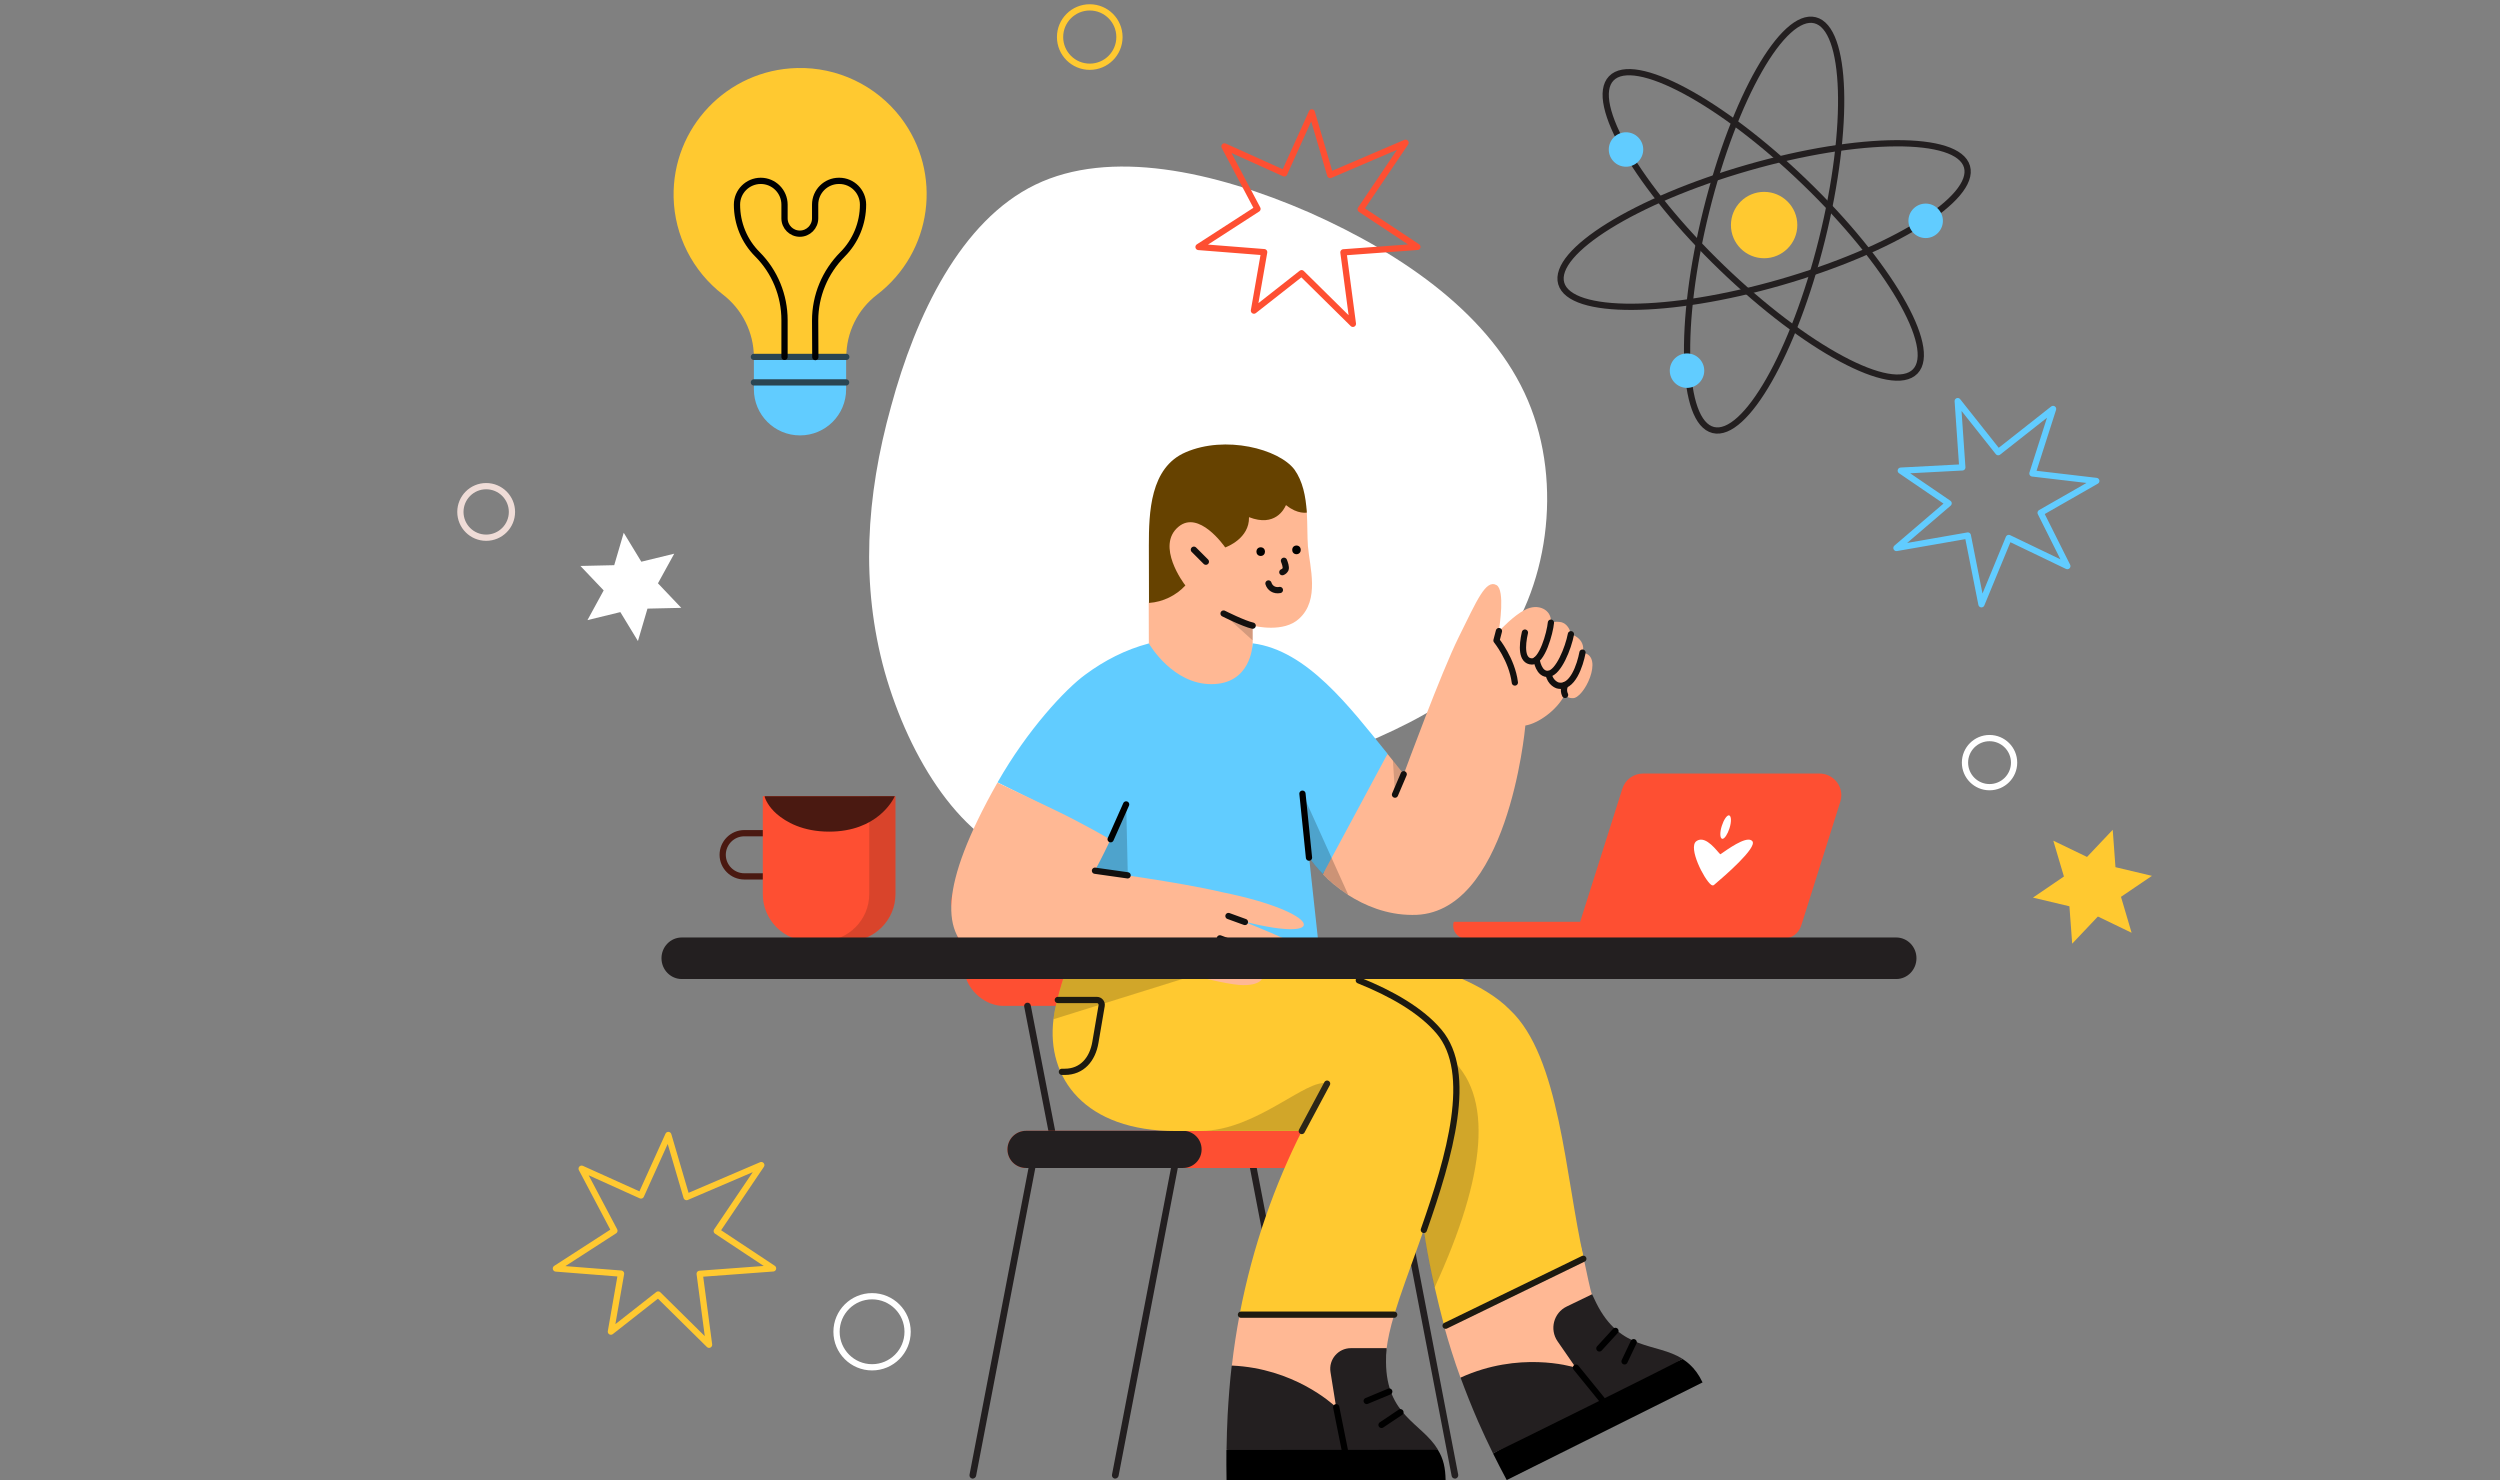 <svg width="353" height="209" viewBox="0 0 353 209" fill="none" xmlns="http://www.w3.org/2000/svg">
<rect x="0" y="0" width="353" height="209" fill="#808080" stroke="none"/>
<g clip-path="url(#clip0_426_439)">
<path d="M211.16 92.662C203.831 101.825 191.35 105.114 179.264 110.625C167.09 116.099 155.311 123.794 145.665 121.537C135.956 119.305 128.382 107.12 124.911 94.829C121.527 82.577 122.246 70.22 125.82 57.373C129.306 44.486 135.673 31.174 146.184 26.08C156.694 20.985 171.348 24.109 184.873 30.002C198.36 35.986 210.692 44.672 215.74 56.544C220.788 68.415 218.551 83.475 211.16 92.662Z" fill="white"/>
<path d="M90.507 168.802L94.368 160.262L96.943 169.029L107.495 164.511L101.207 173.83L109.156 179.098L98.794 179.864L100.12 189.878L92.934 182.785L86.258 188.027L87.692 179.835L78.494 179.112L86.754 173.777L82.128 165.02L90.507 168.802Z" stroke="#FFC930" stroke-width="0.882" stroke-linecap="round" stroke-linejoin="round"/>
<path d="M282.148 63.846L289.895 57.744L286.978 66.851L295.997 67.91L288.136 72.406L291.907 79.934L283.64 75.961L279.779 85.324L277.857 75.617L267.779 77.375L275.144 71.067L268.39 66.456L277.079 65.997L276.43 56.636L282.148 63.846Z" stroke="#61CCFF" stroke-width="0.882" stroke-linecap="round" stroke-linejoin="round"/>
<path d="M123.135 193.064C125.908 193.064 128.154 190.818 128.154 188.045C128.154 185.274 125.908 183.028 123.135 183.028C120.364 183.028 118.118 185.274 118.118 188.045C118.118 190.818 120.364 193.064 123.135 193.064Z" stroke="white" stroke-width="0.882" stroke-linecap="round" stroke-linejoin="round"/>
<path d="M298.704 122.446L303.854 123.669L299.483 126.634L300.983 131.708L296.222 129.412L292.593 133.246L292.202 127.966L287.053 126.744L291.426 123.761L289.926 118.705L294.687 121.001L298.316 117.167L298.704 122.446Z" fill="#FFC930"/>
<path d="M280.922 111.15C282.837 111.15 284.39 109.599 284.39 107.684C284.39 105.769 282.837 104.218 280.922 104.218C279.009 104.218 277.456 105.769 277.456 107.684C277.456 109.599 279.009 111.15 280.922 111.15Z" stroke="white" stroke-width="0.882" stroke-linecap="round" stroke-linejoin="round"/>
<path d="M90.555 79.314L95.202 78.18L92.903 82.363L96.197 85.829L91.423 85.937L90.077 90.515L87.593 86.429L82.948 87.561L85.239 83.365L81.953 79.912L86.728 79.804L88.071 75.226L90.555 79.314Z" fill="white"/>
<path d="M68.647 75.925C70.657 75.925 72.288 74.295 72.288 72.285C72.288 70.275 70.657 68.645 68.647 68.645C66.635 68.645 65.007 70.275 65.007 72.285C65.007 74.295 66.635 75.925 68.647 75.925Z" stroke="#EFDCD7" stroke-width="0.882" stroke-linecap="round" stroke-linejoin="round"/>
<path d="M153.873 9.425C156.189 9.425 158.067 7.549 158.067 5.233C158.067 2.918 156.189 1.041 153.873 1.041C151.558 1.041 149.681 2.918 149.681 5.233C149.681 7.549 151.558 9.425 153.873 9.425Z" stroke="#FFC930" stroke-width="0.882" stroke-linecap="round" stroke-linejoin="round"/>
<path d="M257.262 33.817C261.231 17.839 260.792 3.975 256.282 2.857C251.771 1.736 244.896 13.78 240.929 29.757C236.958 45.737 237.397 59.597 241.907 60.718C246.418 61.839 253.291 49.795 257.262 33.817Z" stroke="#231F20" stroke-width="0.882" stroke-linecap="round" stroke-linejoin="round"/>
<path d="M270.431 52.444C273.657 49.097 266.663 37.124 254.811 25.698C242.959 14.272 230.734 7.721 227.511 11.066C224.285 14.413 231.279 26.386 243.131 37.815C254.983 49.241 267.206 55.789 270.431 52.444Z" stroke="#231F20" stroke-width="0.882" stroke-linecap="round" stroke-linejoin="round"/>
<path d="M251.418 39.862C267.239 35.311 279.024 27.999 277.738 23.534C276.454 19.066 262.588 19.137 246.765 23.688C230.944 28.242 219.16 35.553 220.444 40.017C221.728 44.484 235.597 44.414 251.418 39.862Z" stroke="#231F20" stroke-width="0.882" stroke-linecap="round" stroke-linejoin="round"/>
<path d="M249.095 36.464C251.68 36.464 253.781 34.366 253.781 31.778C253.781 29.19 251.68 27.092 249.095 27.092C246.504 27.092 244.408 29.19 244.408 31.778C244.408 34.366 246.504 36.464 249.095 36.464Z" fill="#FFC930"/>
<path d="M229.593 23.542C230.935 23.542 232.025 22.455 232.025 21.111C232.025 19.767 230.935 18.678 229.593 18.678C228.248 18.678 227.16 19.767 227.16 21.111C227.16 22.455 228.248 23.542 229.593 23.542Z" fill="#61CCFF"/>
<path d="M271.905 33.614C273.246 33.614 274.338 32.524 274.338 31.18C274.338 29.837 273.246 28.747 271.905 28.747C270.561 28.747 269.471 29.837 269.471 31.18C269.471 32.524 270.561 33.614 271.905 33.614Z" fill="#61CCFF"/>
<path d="M238.207 54.77C239.548 54.77 240.64 53.68 240.64 52.336C240.64 50.993 239.548 49.903 238.207 49.903C236.863 49.903 235.773 50.993 235.773 52.336C235.773 53.68 236.863 54.77 238.207 54.77Z" fill="#61CCFF"/>
<path d="M181.338 24.482L185.23 15.873L187.825 24.712L198.461 20.158L192.122 29.55L200.136 34.861L189.691 35.63L191.028 45.724L183.785 38.576L177.056 43.86L178.501 35.604L169.233 34.874L177.557 29.495L172.893 20.672L181.338 24.482Z" stroke="#FE4F32" stroke-width="0.882" stroke-linecap="round" stroke-linejoin="round"/>
<path d="M112.539 9.606C102.67 9.853 94.891 18.031 95.114 27.873C95.239 33.243 97.799 38.289 102.05 41.57C104.808 43.683 106.425 46.938 106.449 50.395L107.394 52.383H117.933L119.499 50.395C119.499 46.964 121.09 43.708 123.824 41.62C131.654 35.628 133.169 24.443 127.179 16.588C123.7 12.066 118.255 9.456 112.539 9.606Z" fill="#FFC930"/>
<path d="M106.449 50.419V54.968C106.449 58.571 109.357 61.479 112.962 61.479C116.565 61.479 119.473 58.571 119.473 54.968V50.419H106.449Z" fill="#61CCFF"/>
<path d="M106.449 50.395H119.499" stroke="#2A4552" stroke-width="0.882" stroke-linecap="round" stroke-linejoin="round"/>
<path d="M106.449 53.998H119.473" stroke="#2A4552" stroke-width="0.882" stroke-linecap="round" stroke-linejoin="round"/>
<path d="M110.774 50.395V45.199C110.774 41.72 109.406 38.364 106.946 35.902C105.081 34.038 104.062 31.527 104.062 28.893C104.062 27.028 105.578 25.537 107.418 25.537C109.282 25.537 110.774 27.053 110.774 28.893V30.832C110.774 32.025 111.742 32.994 112.936 32.994C114.129 32.994 115.098 32.025 115.098 30.832V28.893C115.098 27.028 116.616 25.537 118.454 25.537H118.504C120.369 25.537 121.86 27.053 121.86 28.893C121.86 31.527 120.816 34.064 118.952 35.928C116.49 38.413 115.098 41.744 115.098 45.248L115.124 50.419" stroke="black" stroke-width="0.882" stroke-linecap="round" stroke-linejoin="round"/>
<path d="M176.414 142.033C177.63 142.033 178.678 141.557 179.368 140.723C180.083 139.865 180.345 138.698 180.083 137.482L178.296 128.255C177.795 125.754 175.339 123.704 172.838 123.704H138.109C136.893 123.704 135.843 124.18 135.153 125.014C134.438 125.873 134.175 127.04 134.438 128.255L136.225 137.482C136.726 139.984 139.181 142.033 141.683 142.033H176.414Z" fill="#FE4F32"/>
<path d="M175.913 160.149C175.937 160.149 175.984 160.149 176.008 160.149C176.271 160.103 176.436 159.84 176.39 159.602L172.957 141.963C172.908 141.7 172.648 141.533 172.41 141.581C172.147 141.63 171.979 141.89 172.028 142.128L175.459 159.767C175.483 159.984 175.699 160.149 175.913 160.149Z" fill="#231F20"/>
<path d="M148.501 160.149C148.525 160.149 148.573 160.149 148.595 160.149C148.858 160.103 149.026 159.84 148.977 159.602L145.544 141.963C145.498 141.7 145.235 141.533 144.997 141.581C144.734 141.63 144.567 141.89 144.615 142.128L148.048 159.767C148.072 159.984 148.286 160.149 148.501 160.149Z" fill="#231F20"/>
<path d="M205.424 208.777C205.448 208.777 205.497 208.777 205.519 208.777C205.781 208.728 205.949 208.466 205.9 208.228L197.51 164.608C197.464 164.345 197.201 164.178 196.963 164.226C196.7 164.272 196.533 164.535 196.581 164.773L204.972 208.395C204.996 208.609 205.21 208.777 205.424 208.777Z" fill="#231F20"/>
<path d="M185.307 208.777C185.329 208.777 185.378 208.777 185.402 208.777C185.665 208.728 185.83 208.466 185.784 208.228L177.394 164.608C177.345 164.345 177.082 164.178 176.844 164.226C176.582 164.272 176.416 164.535 176.462 164.773L184.853 208.395C184.877 208.609 185.091 208.777 185.307 208.777Z" fill="#231F20"/>
<path d="M137.348 208.777C137.562 208.777 137.776 208.609 137.824 208.395L146.215 164.773C146.263 164.511 146.096 164.272 145.833 164.226C145.571 164.178 145.332 164.345 145.286 164.608L136.896 208.228C136.847 208.49 137.015 208.728 137.277 208.777C137.299 208.777 137.324 208.777 137.348 208.777Z" fill="#231F20"/>
<path d="M157.467 208.777C157.681 208.777 157.895 208.609 157.943 208.395L166.334 164.773C166.38 164.511 166.214 164.272 165.952 164.226C165.689 164.178 165.451 164.345 165.403 164.608L157.012 208.228C156.966 208.49 157.131 208.728 157.394 208.777C157.394 208.777 157.442 208.777 157.467 208.777Z" fill="#231F20"/>
<path d="M198.033 164.917C199.487 164.917 200.654 163.75 200.654 162.296C200.654 160.842 199.487 159.672 198.033 159.672H144.878C143.424 159.672 142.255 160.842 142.255 162.296C142.255 163.75 143.424 164.917 144.878 164.917H198.033Z" fill="#FE4F32"/>
<path d="M167.046 164.917C168.5 164.917 169.667 163.75 169.667 162.296C169.667 160.842 168.5 159.672 167.046 159.672H144.878C143.424 159.672 142.255 160.842 142.255 162.296C142.255 163.75 143.424 164.917 144.878 164.917H167.046Z" fill="#231F20"/>
<path d="M238.588 192.665C238.282 192.376 237.915 192.107 237.589 191.897H237.569L224.812 197.064L210.825 205.229C210.825 205.229 210.807 205.249 210.825 205.249C211.42 206.46 212.076 207.709 212.746 208.976C212.746 208.976 212.766 208.995 212.766 208.976L240.393 195.202C240.393 195.202 240.413 195.182 240.393 195.182C239.874 194.086 239.261 193.28 238.588 192.665Z" fill="black"/>
<path d="M203.946 185.23L223.023 175.374C223.043 175.374 223.043 175.374 223.043 175.392C223.215 175.988 223.427 176.815 223.619 177.717C224.08 179.811 224.561 182.291 224.79 182.77C224.773 183.001 223.659 194.913 223.619 195.411C223.619 195.431 223.619 195.431 223.601 195.431H208.25L206.231 194.529C206.231 194.529 206.231 194.529 206.214 194.509C205.329 192.089 204.561 189.609 203.908 187.266L203.946 185.23C203.926 185.23 203.926 185.23 203.946 185.23Z" fill="#FFB894"/>
<path d="M174.514 194.108L173.939 192.839C173.939 192.839 173.939 192.839 173.939 192.821C174.225 190.342 174.592 187.941 175.033 185.636L176.09 182.465L176.109 182.445L197.338 182.772C197.358 182.772 197.358 182.792 197.358 182.792L196.859 185.636C196.301 187.48 195.937 189.17 195.783 190.456L190.172 201.448C190.172 201.448 190.152 201.465 190.152 201.448L174.514 194.108Z" fill="#FFB894"/>
<path d="M158.892 138.139L160.352 131.377L160.372 131.357L184.694 132.664L186.155 133.434C186.404 133.451 205.828 135.066 213.205 142.596C220.276 149.226 220.987 166.055 223.639 177.698V177.717C223.1 177.987 204.638 186.92 203.946 187.266C203.926 187.266 203.926 187.266 203.926 187.246C203.407 185.287 202.966 183.482 202.582 181.79C200.429 172.339 200.199 166.631 200.219 159.562C200.219 159.542 200.219 159.542 200.199 159.542L176.299 159.619C164.963 159.657 156.511 149.206 158.892 138.139Z" fill="#FFC930"/>
<path opacity="0.2" d="M200.222 159.542L204.372 149.071C204.372 149.052 204.389 149.052 204.409 149.071C211.114 154.47 209.788 166.095 202.584 181.753C202.584 181.77 202.545 181.77 202.545 181.753C200.414 172.319 200.182 166.574 200.222 159.542Z" fill="#1D1A11"/>
<path d="M149.059 142.12C150.517 135.739 152.842 131.666 152.977 131.437H152.997L166.503 132.302C166.503 132.302 194.554 135.432 203.18 145.654C210.192 153.974 200.336 174.223 196.877 185.596L196.859 185.616H175.053C175.033 185.616 175.033 185.596 175.033 185.596C176.917 175.778 180.067 167.152 183.814 159.717C183.814 159.699 183.814 159.699 183.794 159.699H169.597H166.023C153.209 159.717 147.733 152.264 148.75 143.924C148.807 143.311 148.924 142.715 149.059 142.12Z" fill="#FFC930"/>
<path opacity="0.2" d="M187.386 153.01L183.794 159.677C183.794 159.677 175.13 159.677 171.267 159.677C170.461 159.677 169.866 159.677 169.597 159.677C177.338 159.677 184.581 152.184 187.368 152.992C187.386 152.992 187.405 153.01 187.386 153.01Z" fill="#1D1A11"/>
<path d="M191.862 138.428C196.513 140.291 200.663 142.673 203.18 145.652C208.118 151.492 204.698 163.251 201.047 173.664" stroke="#1D1A11" stroke-width="0.882" stroke-linecap="round" stroke-linejoin="round"/>
<path d="M196.859 185.633H175.225" stroke="#1D1A11" stroke-width="0.882" stroke-linecap="round" stroke-linejoin="round"/>
<path d="M223.564 177.739L204.12 187.191" stroke="#1D1A11" stroke-width="0.882" stroke-linecap="round" stroke-linejoin="round"/>
<path d="M203.006 204.711C203.026 204.711 203.026 204.691 203.026 204.673C200.758 200.907 195.745 199.928 195.705 192.301C195.686 191.685 195.725 191.012 195.802 190.379C195.802 190.359 195.802 190.359 195.783 190.359H190.748C188.963 190.359 187.58 191.954 187.867 193.741L188.654 198.639C188.654 198.659 188.637 198.679 188.617 198.659C188.098 198.178 182.66 193.203 173.939 192.819C173.919 192.819 173.919 192.819 173.919 192.837C173.65 195.085 173.477 197.468 173.343 199.773C173.266 201.368 173.208 203.021 173.188 204.691C173.188 204.711 173.188 204.711 173.208 204.711C173.747 204.768 188.021 206.132 188.116 206.152C188.213 206.152 202.238 204.768 203.006 204.711Z" fill="#231F20"/>
<path d="M203.026 204.711L173.188 204.731C173.169 204.731 173.169 204.731 173.169 204.748C173.151 206.114 173.169 207.555 173.188 208.976C173.188 208.995 173.188 208.995 173.208 208.995H204.102C204.12 208.995 204.12 208.995 204.12 208.976C204.083 207.286 203.833 206.017 203.026 204.711C203.046 204.711 203.046 204.711 203.026 204.711Z" fill="black"/>
<path d="M196.164 196.488L192.976 197.814" stroke="black" stroke-width="0.882" stroke-linecap="round" stroke-linejoin="round"/>
<path d="M197.742 199.409L195.072 201.196" stroke="black" stroke-width="0.882" stroke-linecap="round" stroke-linejoin="round"/>
<path d="M188.672 198.697L189.883 204.731" stroke="black" stroke-width="0.882" stroke-linecap="round" stroke-linejoin="round"/>
<path d="M237.551 191.897C237.569 191.897 237.569 191.877 237.551 191.857C233.823 189.514 228.828 190.84 225.408 184.018C225.216 183.635 225.024 183.213 224.812 182.77C224.812 182.752 224.793 182.752 224.793 182.752L221.221 184.48C219.376 185.364 218.761 187.707 219.932 189.399L222.469 193.068C222.487 193.088 222.469 193.106 222.45 193.106C221.757 192.896 214.456 190.783 206.253 194.509L206.234 194.529C207.004 196.603 207.809 198.639 208.713 200.715C209.347 202.176 210.077 203.711 210.807 205.209C210.807 205.209 210.825 205.229 210.825 205.209C211.767 204.788 236.647 192.473 237.551 191.897Z" fill="#231F20"/>
<path d="M228.098 187.921L225.832 190.399" stroke="black" stroke-width="0.882" stroke-linecap="round" stroke-linejoin="round"/>
<path d="M230.672 189.516L229.386 192.226" stroke="black" stroke-width="0.882" stroke-linecap="round" stroke-linejoin="round"/>
<path d="M222.525 193.108L226.194 197.624" stroke="black" stroke-width="0.882" stroke-linecap="round" stroke-linejoin="round"/>
<path d="M183.812 159.699C183.812 159.699 186.521 154.627 187.386 153.012" stroke="#2B2618" stroke-width="0.882" stroke-linecap="round" stroke-linejoin="round"/>
<path d="M195.937 106.478C197.186 108.053 198.051 109.11 198.183 109.282C198.183 109.302 198.203 109.282 198.223 109.282C198.492 108.554 203.487 94.97 205.984 89.935C208.559 84.748 209.788 81.77 211.306 82.615C212.537 83.308 211.729 88.457 211.632 89.09C211.632 89.11 211.652 89.13 211.672 89.11C211.979 88.783 213.766 86.899 215.284 86.132C217.185 85.095 219.145 86.112 218.99 87.899C218.99 87.919 218.99 87.919 219.01 87.919C219.125 87.879 219.663 87.727 220.259 87.822C220.894 87.879 221.624 88.457 221.797 89.551C221.797 89.551 221.797 89.571 221.816 89.571C221.988 89.571 223.853 90.204 223.506 92.029C223.487 92.106 223.544 92.163 223.601 92.183C226.522 92.702 223.641 98.736 222.026 98.581C221.757 98.581 221.508 98.524 221.278 98.389C221.163 98.37 220.989 98.043 220.912 98.178C219.72 100.388 217.146 102.155 215.398 102.442C215.398 102.442 215.379 102.442 215.379 102.462C215.304 103.25 212.824 129.418 199.394 129.186C195.802 129.186 192.689 127.861 190.346 126.362C188.809 125.343 187.597 124.306 186.81 123.461V123.441C186.964 123.04 190.152 112.896 190.212 112.701L195.897 106.478C195.917 106.458 195.917 106.458 195.937 106.478Z" fill="#FFB894"/>
<path d="M183.43 87.36C181.259 89.379 177.244 88.417 176.897 88.34C176.877 88.34 176.877 88.34 176.877 88.36V90.436V90.877L176.857 100.772C176.857 100.79 176.84 100.79 176.84 100.79L162.718 98.601C162.718 98.601 162.698 98.601 162.698 98.581L162.219 91.779L162.199 85.172L163.333 77.044C163.333 72.395 162.334 67.687 167.348 65.536C172.959 63.096 178.991 64.46 181.219 67.361C182.488 69.051 184.37 70.147 184.524 72.395C184.621 74.028 184.582 75.872 184.679 77.121C184.928 80.06 186.388 84.691 183.43 87.36Z" fill="#FFB894"/>
<path opacity="0.2" d="M176.877 88.342V90.379C176.877 90.398 176.857 90.398 176.84 90.398L172.727 86.672C172.707 86.652 172.727 86.632 172.747 86.632C174.803 87.786 176.685 88.285 176.877 88.342Z" fill="#2A2725"/>
<path d="M184.524 72.376C184.524 72.376 183.218 72.645 181.643 71.356C181.603 71.339 181.566 71.339 181.546 71.376C181.334 71.877 180.028 74.449 176.379 73.029C176.359 73.029 176.359 73.029 176.359 73.048C176.416 76.027 173.228 77.216 173.016 77.293H172.996C172.824 77.044 169.27 71.992 166.406 74.374C163.159 77.064 167.157 82.405 167.368 82.654V82.674C166.06 84.095 164.198 84.998 162.256 85.132C162.237 85.132 162.237 85.132 162.237 85.114L162.219 77.024C162.219 72.376 162.391 66.017 167.406 63.864C173.016 61.424 180.566 63.385 182.777 66.304C183.948 67.956 184.37 70.032 184.524 72.376Z" fill="#664200"/>
<path d="M170.267 79.312L168.577 77.62" stroke="#12100F" stroke-width="0.882" stroke-linecap="round"/>
<path d="M172.767 86.632C172.767 86.632 175.629 88.073 176.877 88.342" stroke="#12100F" stroke-width="0.882" stroke-linecap="round"/>
<path d="M180.721 83.308C179.913 83.462 179.298 83.019 179.106 82.385" stroke="#12100F" stroke-width="0.882" stroke-linecap="round"/>
<path d="M181.065 80.792C181.276 80.715 181.431 80.563 181.526 80.369C181.623 80.062 181.431 79.524 181.296 79.18" stroke="#12100F" stroke-width="0.882" stroke-linecap="round"/>
<path d="M183.064 77.026C182.256 77.046 182.256 78.237 183.064 78.257C183.871 78.237 183.871 77.046 183.064 77.026Z" fill="black"/>
<path d="M178.011 77.276C177.204 77.293 177.204 78.485 178.011 78.504C178.819 78.485 178.819 77.293 178.011 77.276Z" fill="black"/>
<path d="M140.854 110.473C145.081 103.038 150.442 97.295 153.246 95.257C155.935 93.26 158.934 91.722 162.199 90.857H162.219C162.391 91.146 165.639 96.602 171.037 96.602C176.608 96.602 176.857 91.224 176.877 90.857C176.877 90.84 176.897 90.84 176.897 90.84C184.581 91.837 190.538 99.793 195.917 106.42V106.44L191.844 114.027L186.81 123.384C186.81 123.404 186.792 123.404 186.772 123.384C186.062 122.654 185.446 121.924 184.888 121.118C184.87 121.098 184.851 121.118 184.851 121.136L186.196 133.509C186.196 133.528 186.196 133.528 186.177 133.528H151.94C151.92 133.528 151.92 133.528 151.92 133.509L152.516 116.333L140.854 110.473C140.854 110.493 140.854 110.493 140.854 110.473Z" fill="#61CCFF"/>
<path d="M223.447 92.148C223.12 93.875 222.026 97.335 219.93 96.777C219.93 96.777 218.893 96.47 218.664 95.164" stroke="#12100F" stroke-width="0.882" stroke-linecap="round" stroke-linejoin="round"/>
<path d="M221.814 89.553C221.448 91.493 220.065 94.972 218.664 95.144C217.26 95.316 216.971 93.165 216.971 93.165" stroke="#12100F" stroke-width="0.882" stroke-linecap="round" stroke-linejoin="round"/>
<path d="M218.99 87.921C218.856 89.362 217.741 93.454 216.281 93.397C214.82 93.337 214.878 91.226 215.319 89.322" stroke="#12100F" stroke-width="0.882" stroke-linecap="round" stroke-linejoin="round"/>
<path d="M220.989 98.123C220.643 97.412 220.989 96.719 220.989 96.719" stroke="#12100F" stroke-width="0.882" stroke-linecap="round" stroke-linejoin="round"/>
<path opacity="0.2" d="M149.059 142.12C150.517 135.739 152.842 131.666 152.977 131.437H152.997L166.503 132.302C166.541 132.302 184.639 134.53 173.764 136.105L148.79 143.904C148.77 143.904 148.77 143.904 148.77 143.887C148.807 143.291 148.924 142.733 149.059 142.12Z" fill="#1D1A11"/>
<path opacity="0.2" d="M196.725 107.457C197.57 108.514 198.126 109.207 198.203 109.302V109.321L197.031 112.317C197.031 112.337 196.994 112.337 196.994 112.317L196.685 107.497C196.685 107.457 196.705 107.457 196.725 107.457Z" fill="#2A2725"/>
<path opacity="0.2" d="M190.287 126.307C187.964 124.732 186.234 123.08 184.851 121.101C184.831 120.851 184.101 114.049 183.948 112.3C183.948 112.262 184.006 112.242 184.026 112.282C184.773 113.952 189.923 125.365 190.346 126.287C190.327 126.307 190.307 126.325 190.287 126.307Z" fill="black"/>
<path d="M196.974 112.203L198.203 109.321" stroke="#12100F" stroke-width="0.882" stroke-linecap="round"/>
<path d="M184.829 121.098L183.906 112.068" stroke="black" stroke-width="0.882" stroke-linecap="round"/>
<path opacity="0.2" d="M156.818 118.506C157.471 117.105 158.221 115.49 158.912 113.838C158.932 113.78 159.026 113.8 159.026 113.857L159.47 133.55L159.45 133.568H151.918L151.9 133.55L154.435 117.334L156.798 118.526C156.818 118.506 156.818 118.506 156.818 118.506Z" fill="black"/>
<path d="M175.801 130.148C175.783 130.148 175.763 130.166 175.783 130.186C176.954 130.685 182.122 132.703 183.178 133.568C185.197 135.181 181.623 135.814 181.354 135.874C181.334 135.874 181.334 135.891 181.334 135.891C181.526 137.853 178.607 137.736 178.338 137.718C178.318 137.718 178.318 137.718 178.318 137.736C178.338 137.91 178.318 139.101 175.551 139.101C172.555 139.101 162.563 136.141 162.411 136.083C142.603 137.524 124.102 140.099 140.836 110.513C140.836 110.513 140.854 110.493 140.854 110.513C141.123 110.647 145.061 112.529 148.981 114.394C152.842 116.238 156.531 118.389 156.8 118.544C156.8 118.544 156.82 118.561 156.8 118.561C155.609 121.098 154.707 122.731 154.592 122.943C154.592 122.963 154.592 122.963 154.61 122.963C155.245 123.04 166.484 124.538 172.573 125.979C186.715 128.84 187.924 133.242 175.801 130.148Z" fill="#FFB894"/>
<path d="M154.61 122.945L159.221 123.598" stroke="#12100F" stroke-width="0.882" stroke-linecap="round"/>
<path d="M159.009 113.586L156.82 118.504" stroke="black" stroke-width="0.882" stroke-linecap="round"/>
<path d="M170.998 135.183L178.318 137.738" stroke="#12100F" stroke-width="0.882" stroke-linecap="round"/>
<path d="M172.246 132.494L181.334 135.893" stroke="#12100F" stroke-width="0.882" stroke-linecap="round"/>
<path d="M173.458 129.341L175.783 130.186" stroke="#12100F" stroke-width="0.882" stroke-linecap="round"/>
<path d="M211.65 89.11L211.304 90.436C211.304 90.436 213.494 93.125 213.898 96.373" stroke="#12100F" stroke-width="0.882" stroke-linecap="round" stroke-linejoin="round"/>
<path d="M149.365 141.197H154.879C155.302 141.197 155.629 141.581 155.552 142.003L154.667 147.192C154.265 149.572 152.785 151.342 150.345 151.342H149.941" stroke="#1D1A11" stroke-width="0.882" stroke-linecap="round"/>
<path d="M105.092 117.646H111.235V123.746H105.092C103.416 123.746 102.043 122.374 102.043 120.695C102.043 119.018 103.416 117.646 105.092 117.646Z" stroke="#4A1911" stroke-width="0.882" stroke-linecap="round" stroke-linejoin="round"/>
<path d="M114.35 132.893C110.69 132.893 107.707 129.91 107.707 126.25V112.419H126.438V126.25C126.438 129.91 123.455 132.893 119.795 132.893H114.35Z" fill="#FE4F32"/>
<path opacity="0.2" d="M116.093 132.893C119.751 132.871 122.736 129.91 122.736 126.25V112.419H126.438V126.25C126.438 129.91 123.455 132.893 119.795 132.893H116.093Z" fill="#4A1911"/>
<path d="M117.072 117.427C113.326 117.427 110.974 116.055 109.666 114.923C108.49 113.899 108.078 112.854 107.967 112.527C107.945 112.483 107.989 112.419 108.055 112.419H126.308C126.33 112.419 126.352 112.441 126.33 112.461C126.111 112.92 123.89 117.427 117.072 117.427Z" fill="#4A1911"/>
<path d="M205.27 130.157H223.116L229.071 111.378C229.479 110.089 230.648 109.224 232.005 109.224H256.911C258.606 109.224 259.998 110.597 259.998 112.293C259.998 112.618 259.947 112.922 259.846 113.226L254.502 130.157L254.314 130.735C253.959 131.803 252.975 132.533 251.837 132.533L207.017 132.551C206.829 132.551 206.644 132.516 206.474 132.465C205.508 132.161 204.965 131.126 205.27 130.157Z" fill="#FE4F32"/>
<path d="M241.845 125.019C241.931 125.019 241.999 124.984 242.05 124.933L242.065 124.915C243.491 123.711 248.122 119.708 247.444 118.791C247.325 118.638 247.138 118.555 246.884 118.555C245.662 118.555 243.151 120.505 242.939 120.613C242.846 120.759 241.472 118.555 240.183 118.555C239.945 118.555 239.707 118.638 239.504 118.791C238.35 119.708 240.594 124.13 241.591 124.915C241.675 124.984 241.761 125.019 241.845 125.019Z" fill="white"/>
<path d="M243.202 118.446C243.508 118.446 243.932 117.802 244.203 116.955C244.492 116.055 244.475 115.241 244.17 115.139C244.152 115.139 244.135 115.122 244.119 115.122C243.813 115.122 243.389 115.766 243.118 116.615C242.829 117.513 242.846 118.33 243.151 118.431C243.168 118.446 243.186 118.446 243.202 118.446Z" fill="white"/>
<path d="M267.744 138.239H96.263C94.695 138.239 93.402 136.937 93.402 135.304C93.402 133.696 94.67 132.372 96.263 132.372H267.744C269.315 132.372 270.605 133.674 270.605 135.304C270.605 136.913 269.337 138.239 267.744 138.239Z" fill="#231F20"/>
</g>
<defs>
<clipPath id="clip0_426_439">
<rect width="353" height="209" fill="white"/>
</clipPath>
</defs>
</svg>

